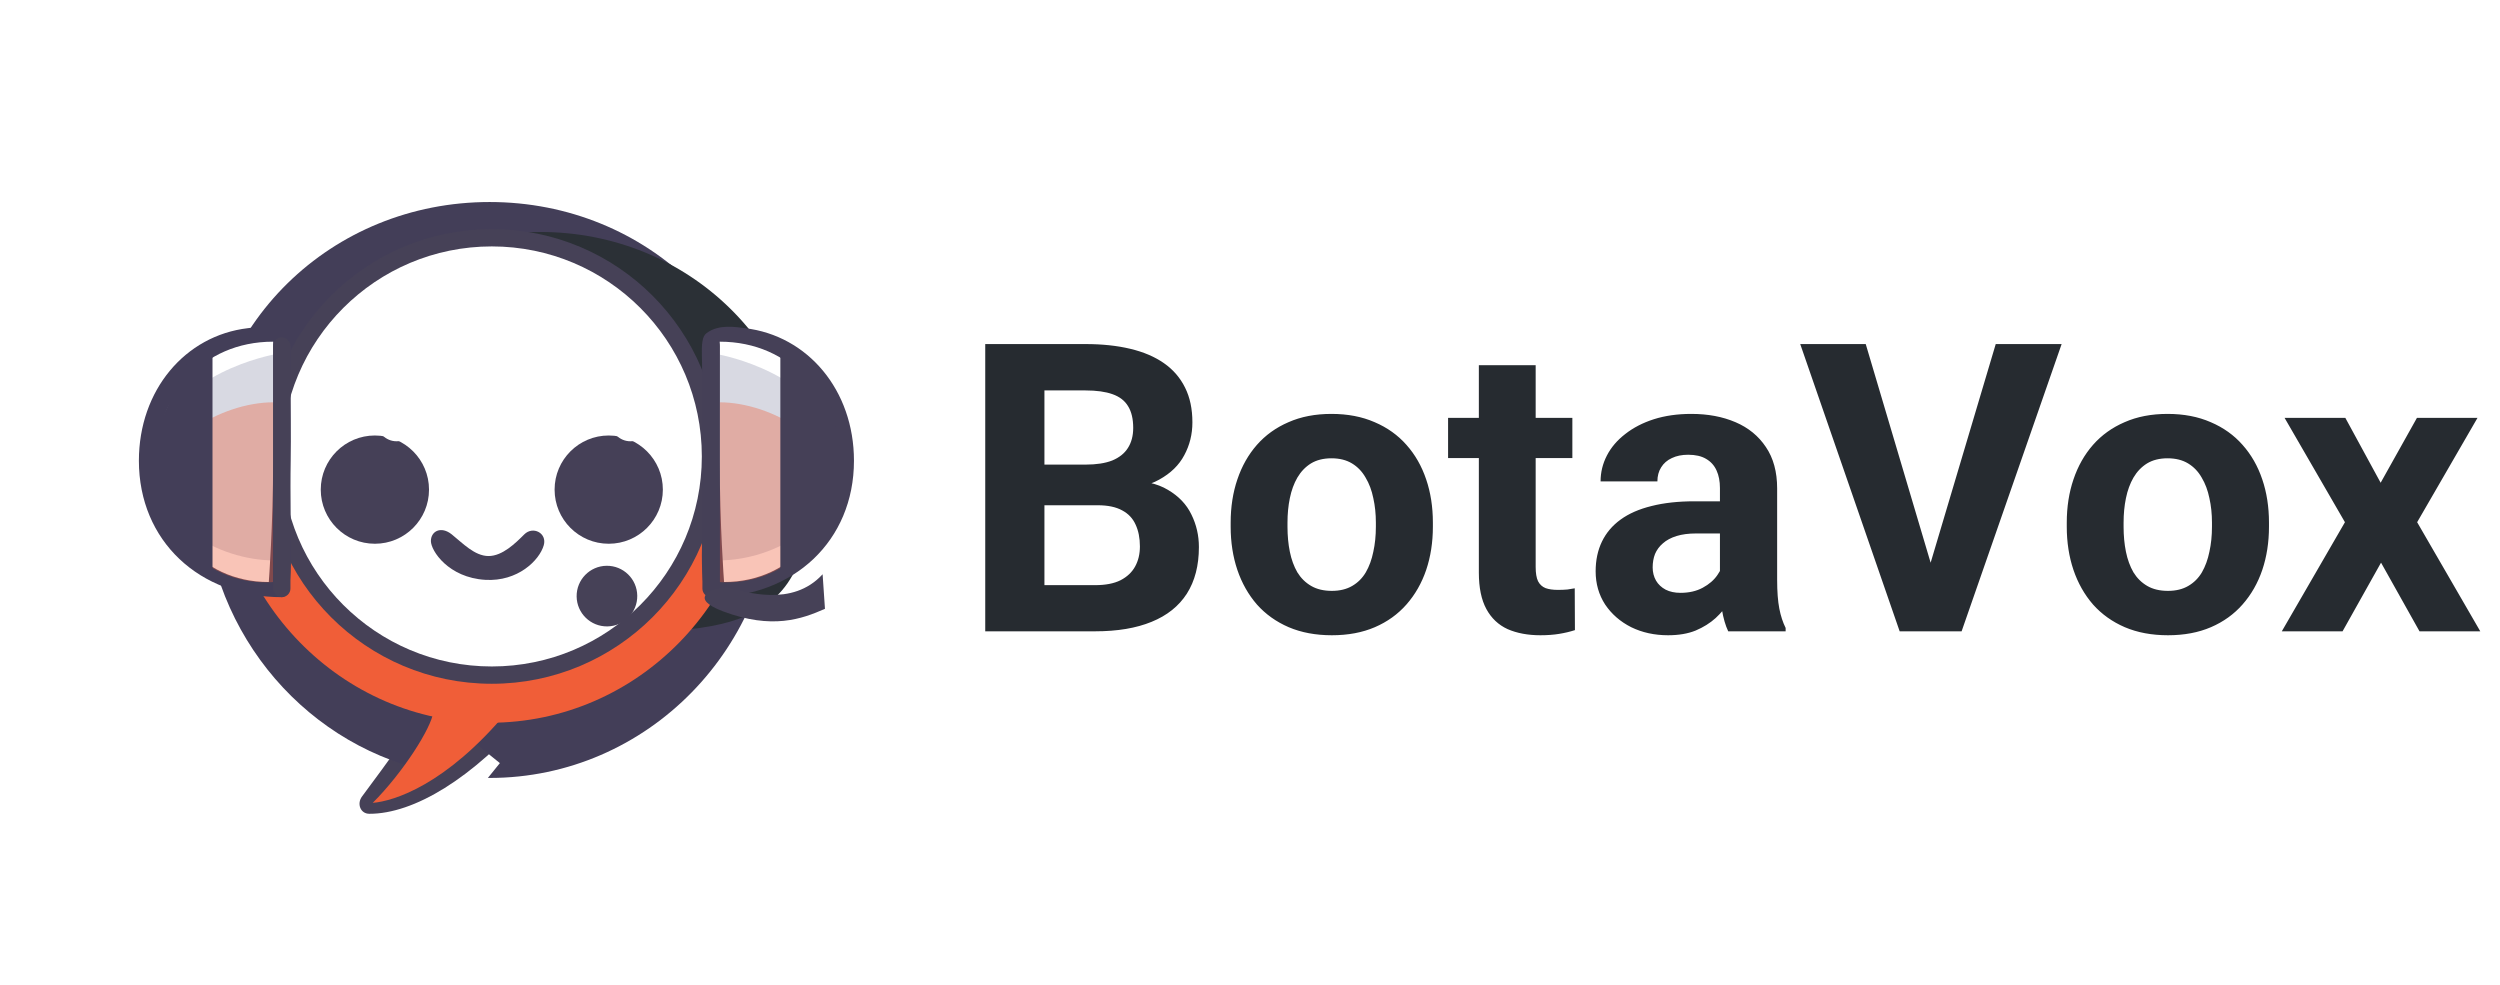 <svg width="198" height="78" viewBox="0 0 198 78" fill="none" xmlns="http://www.w3.org/2000/svg">
<path d="M28.664 63.093C30.94 59.995 32.454 58.124 33.204 55.918C33.375 55.417 33.873 55.053 34.402 55.058C35.931 55.072 38.851 54.977 41.124 54.904C41.968 54.877 42.448 55.838 41.897 56.478C37.433 61.655 32.772 64.462 29.248 64.452C28.546 64.45 28.248 63.659 28.664 63.093Z" fill="#464157"/>
<path d="M30.206 63.072C31.921 61.014 32.435 60.843 33.851 57.756L35.007 57.998C33.635 61.014 31.293 62.362 30.206 63.072Z" fill="url(#paint0_linear_53_410)"/>
<g filter="url(#filter0_d_53_410)">
<path d="M38.78 13C51.281 13 61.415 22.679 61.415 35.464C61.415 48.249 51.281 58.613 38.78 58.613C38.734 58.613 38.688 58.612 38.641 58.611L39.59 57.438L36.381 54.845L33.794 58.046L33.798 58.049C23.694 55.727 16.144 46.498 16.144 35.464C16.144 22.679 26.279 13 38.78 13Z" fill="#433E58"/>
</g>
<path d="M29.52 63.587C31.921 61.186 34.167 57.65 34.322 56.384C34.963 56.495 38.28 56.431 40.152 56.384C35.321 62.161 31.209 63.448 29.52 63.587Z" fill="#F05E38"/>
<g filter="url(#filter1_i_53_410)">
<path d="M60.043 35.484C60.043 47.501 50.523 45.979 38.78 45.979C27.036 45.979 17.516 47.501 17.516 35.484C17.516 23.468 27.036 14.372 38.78 14.372C50.523 14.372 60.043 23.468 60.043 35.484Z" fill="#2B3036"/>
</g>
<path d="M60.043 35.484C60.043 47.501 50.523 57.242 38.78 57.242C27.036 57.242 17.516 47.501 17.516 35.484C17.516 23.468 27.036 30.59 38.78 30.59C50.523 30.59 60.043 26.417 60.043 35.484Z" fill="#F05E38"/>
<circle cx="38.951" cy="36.15" r="18.005" fill="#464157"/>
<circle cx="38.951" cy="36.15" r="16.634" fill="white"/>
<g filter="url(#filter2_d_53_410)">
<circle cx="29.691" cy="34.778" r="4.287" fill="#454057"/>
</g>
<circle cx="31.406" cy="33.406" r="1.543" fill="white"/>
<g filter="url(#filter3_d_53_410)">
<circle cx="48.211" cy="34.778" r="4.287" fill="#454057"/>
</g>
<circle cx="49.926" cy="33.406" r="1.543" fill="white"/>
<path d="M43.067 43.181C43.341 42.22 42.209 41.637 41.523 42.323C40.837 43.009 39.799 44.038 38.694 44.038C37.589 44.038 36.636 43.009 35.778 42.323C34.921 41.637 34.127 42.077 34.127 42.849C34.127 43.62 35.522 45.753 38.437 45.924C41.005 46.075 42.724 44.381 43.067 43.181Z" fill="#454057"/>
<path d="M23.004 36.493C22.832 41.98 23.518 47.296 22.318 47.296C15.792 47.296 11 42.838 11 36.49C11 30.904 14.66 26.576 19.633 25.991C20.318 25.91 21.691 25.648 22.661 26.375C22.814 26.491 22.94 26.647 23.004 27.061C23.105 27.721 23.007 28.759 23.004 29.977C22.998 32.032 23.063 34.59 23.004 36.493Z" fill="#433E58"/>
<path d="M21.632 36.507C21.632 41.535 21.289 46.096 21.289 46.096C15.801 46.096 12.372 41.535 12.372 36.507C12.372 31.48 15.973 27.061 21.632 27.061C21.632 27.061 21.632 31.48 21.632 36.507Z" fill="white"/>
<path d="M21.632 35.292C21.632 31.363 21.632 28.09 21.632 28.09C21.632 28.09 13.745 29.562 12.543 35.121C11.171 41.466 17.559 44.381 21.632 44.381C21.632 44.381 21.632 40.32 21.632 35.292Z" fill="#40446F" fill-opacity="0.2"/>
<path d="M21.632 39.236C21.632 43.166 21.632 46.096 21.632 46.096C21.632 46.096 18.777 46.464 16.144 44.552C14.742 43.534 13.058 41.123 12.715 39.236C11.948 35.019 17.559 31.863 21.632 31.863C21.632 31.863 21.632 35.581 21.632 39.236Z" fill="#F05E38" fill-opacity="0.36"/>
<rect x="21.632" y="26.718" width="1.372" height="20.578" rx="0.686" fill="#464157"/>
<path d="M15.116 28.09H16.83V45.581L15.116 44.895L12.565 40.501L11.522 36.067L15.116 28.09Z" fill="#433E58"/>
<path d="M55.63 36.493C55.802 41.98 55.116 47.296 56.316 47.296C62.842 47.296 67.634 42.838 67.634 36.49C67.634 30.904 63.974 26.576 59.001 25.991C58.316 25.91 56.943 25.648 55.973 26.375C55.82 26.491 55.694 26.647 55.63 27.061C55.529 27.721 55.627 28.759 55.63 29.977C55.636 32.032 55.571 34.59 55.63 36.493Z" fill="#454057"/>
<path d="M57.002 36.507C57.002 41.535 57.345 46.096 57.345 46.096C62.833 46.096 66.262 41.535 66.262 36.507C66.262 31.48 62.661 27.061 57.002 27.061C57.002 27.061 57.002 31.48 57.002 36.507Z" fill="white"/>
<path d="M57.002 35.292C57.002 31.363 57.002 28.09 57.002 28.09C57.002 28.09 64.889 29.562 66.091 35.121C67.463 41.466 61.075 44.381 57.002 44.381C57.002 44.381 57.002 40.32 57.002 35.292Z" fill="#40446F" fill-opacity="0.2"/>
<path d="M57.002 39.236C57.002 43.166 57.002 46.096 57.002 46.096C57.002 46.096 59.857 46.464 62.49 44.552C63.892 43.534 65.576 41.123 65.919 39.236C66.686 35.019 61.075 31.863 57.002 31.863C57.002 31.863 57.002 35.581 57.002 39.236Z" fill="#F05E38" fill-opacity="0.36"/>
<rect width="1.372" height="20.578" rx="0.686" transform="matrix(-1 0 0 1 57.002 26.718)" fill="#454057"/>
<path d="M65.512 30.851L61.804 28.09V45.581L66.816 40.501L66.555 35.807L65.512 30.851Z" fill="#454057"/>
<g filter="url(#filter4_d_53_410)">
<path d="M56.151 41.481C53.734 44.12 50.057 42.869 48.487 42.517C47.232 42.602 45.551 43.401 48.272 44.422C52.152 45.877 54.501 45.03 56.337 44.218L56.151 41.481Z" fill="#464157"/>
</g>
<g filter="url(#filter5_d_53_410)">
<circle cx="48.07" cy="43.211" r="2.401" transform="rotate(-0.723 48.07 43.211)" fill="#464157"/>
</g>
<path d="M86.938 40.016H81.094L81.062 36.797H85.969C86.833 36.797 87.542 36.688 88.094 36.469C88.646 36.24 89.057 35.911 89.328 35.484C89.609 35.047 89.75 34.516 89.75 33.891C89.75 33.182 89.615 32.609 89.344 32.172C89.083 31.734 88.672 31.417 88.109 31.219C87.557 31.021 86.844 30.922 85.969 30.922H82.719V50H78.031V27.25H85.969C87.292 27.25 88.474 27.375 89.516 27.625C90.568 27.875 91.458 28.255 92.188 28.766C92.917 29.276 93.474 29.922 93.859 30.703C94.245 31.474 94.438 32.391 94.438 33.453C94.438 34.391 94.224 35.255 93.797 36.047C93.38 36.839 92.719 37.484 91.812 37.984C90.917 38.484 89.745 38.76 88.297 38.812L86.938 40.016ZM86.734 50H79.812L81.641 46.344H86.734C87.557 46.344 88.229 46.214 88.75 45.953C89.271 45.682 89.656 45.318 89.906 44.859C90.156 44.401 90.281 43.875 90.281 43.281C90.281 42.615 90.167 42.036 89.938 41.547C89.719 41.057 89.365 40.682 88.875 40.422C88.385 40.151 87.74 40.016 86.938 40.016H82.422L82.453 36.797H88.078L89.156 38.062C90.542 38.042 91.656 38.286 92.5 38.797C93.354 39.297 93.974 39.948 94.359 40.75C94.755 41.552 94.953 42.411 94.953 43.328C94.953 44.786 94.635 46.016 94 47.016C93.365 48.005 92.432 48.75 91.203 49.25C89.984 49.75 88.495 50 86.734 50ZM97.469 41.719V41.391C97.469 40.151 97.646 39.01 98 37.969C98.354 36.917 98.87 36.005 99.547 35.234C100.224 34.464 101.057 33.865 102.047 33.438C103.036 33 104.172 32.781 105.453 32.781C106.734 32.781 107.875 33 108.875 33.438C109.875 33.865 110.714 34.464 111.391 35.234C112.078 36.005 112.599 36.917 112.953 37.969C113.307 39.01 113.484 40.151 113.484 41.391V41.719C113.484 42.948 113.307 44.089 112.953 45.141C112.599 46.182 112.078 47.094 111.391 47.875C110.714 48.646 109.88 49.245 108.891 49.672C107.901 50.099 106.766 50.312 105.484 50.312C104.203 50.312 103.062 50.099 102.062 49.672C101.073 49.245 100.234 48.646 99.547 47.875C98.87 47.094 98.354 46.182 98 45.141C97.646 44.089 97.469 42.948 97.469 41.719ZM101.969 41.391V41.719C101.969 42.427 102.031 43.089 102.156 43.703C102.281 44.318 102.479 44.859 102.75 45.328C103.031 45.786 103.396 46.146 103.844 46.406C104.292 46.667 104.839 46.797 105.484 46.797C106.109 46.797 106.646 46.667 107.094 46.406C107.542 46.146 107.901 45.786 108.172 45.328C108.443 44.859 108.641 44.318 108.766 43.703C108.901 43.089 108.969 42.427 108.969 41.719V41.391C108.969 40.703 108.901 40.057 108.766 39.453C108.641 38.839 108.438 38.297 108.156 37.828C107.885 37.349 107.526 36.974 107.078 36.703C106.63 36.432 106.089 36.297 105.453 36.297C104.818 36.297 104.276 36.432 103.828 36.703C103.391 36.974 103.031 37.349 102.75 37.828C102.479 38.297 102.281 38.839 102.156 39.453C102.031 40.057 101.969 40.703 101.969 41.391ZM124.531 33.094V36.281H114.688V33.094H124.531ZM117.125 28.922H121.625V44.906C121.625 45.396 121.688 45.771 121.812 46.031C121.948 46.292 122.146 46.474 122.406 46.578C122.667 46.672 122.995 46.719 123.391 46.719C123.672 46.719 123.922 46.708 124.141 46.688C124.37 46.656 124.562 46.625 124.719 46.594L124.734 49.906C124.349 50.031 123.932 50.13 123.484 50.203C123.036 50.276 122.542 50.312 122 50.312C121.01 50.312 120.146 50.151 119.406 49.828C118.677 49.495 118.115 48.964 117.719 48.234C117.323 47.505 117.125 46.547 117.125 45.359V28.922ZM136.219 46.188V38.656C136.219 38.115 136.13 37.651 135.953 37.266C135.776 36.87 135.5 36.562 135.125 36.344C134.76 36.125 134.286 36.016 133.703 36.016C133.203 36.016 132.771 36.104 132.406 36.281C132.042 36.448 131.76 36.693 131.562 37.016C131.365 37.328 131.266 37.698 131.266 38.125H126.766C126.766 37.406 126.932 36.724 127.266 36.078C127.599 35.432 128.083 34.865 128.719 34.375C129.354 33.875 130.109 33.484 130.984 33.203C131.87 32.922 132.859 32.781 133.953 32.781C135.266 32.781 136.432 33 137.453 33.438C138.474 33.875 139.276 34.531 139.859 35.406C140.453 36.281 140.75 37.375 140.75 38.688V45.922C140.75 46.849 140.807 47.609 140.922 48.203C141.036 48.786 141.203 49.297 141.422 49.734V50H136.875C136.656 49.542 136.49 48.969 136.375 48.281C136.271 47.583 136.219 46.885 136.219 46.188ZM136.812 39.703L136.844 42.25H134.328C133.734 42.25 133.219 42.318 132.781 42.453C132.344 42.589 131.984 42.781 131.703 43.031C131.422 43.271 131.214 43.552 131.078 43.875C130.953 44.198 130.891 44.552 130.891 44.938C130.891 45.323 130.979 45.672 131.156 45.984C131.333 46.286 131.589 46.526 131.922 46.703C132.255 46.87 132.646 46.953 133.094 46.953C133.771 46.953 134.359 46.818 134.859 46.547C135.359 46.276 135.745 45.943 136.016 45.547C136.297 45.151 136.443 44.776 136.453 44.422L137.641 46.328C137.474 46.755 137.245 47.198 136.953 47.656C136.672 48.115 136.312 48.547 135.875 48.953C135.438 49.349 134.911 49.677 134.297 49.938C133.682 50.188 132.953 50.312 132.109 50.312C131.036 50.312 130.062 50.099 129.188 49.672C128.323 49.234 127.635 48.635 127.125 47.875C126.625 47.104 126.375 46.229 126.375 45.25C126.375 44.365 126.542 43.578 126.875 42.891C127.208 42.203 127.698 41.625 128.344 41.156C129 40.677 129.818 40.318 130.797 40.078C131.776 39.828 132.911 39.703 134.203 39.703H136.812ZM152.703 45.25L158.062 27.25H163.281L155.359 50H151.922L152.703 45.25ZM147.766 27.25L153.109 45.25L153.922 50H150.453L142.578 27.25H147.766ZM163.688 41.719V41.391C163.688 40.151 163.865 39.01 164.219 37.969C164.573 36.917 165.089 36.005 165.766 35.234C166.443 34.464 167.276 33.865 168.266 33.438C169.255 33 170.391 32.781 171.672 32.781C172.953 32.781 174.094 33 175.094 33.438C176.094 33.865 176.932 34.464 177.609 35.234C178.297 36.005 178.818 36.917 179.172 37.969C179.526 39.01 179.703 40.151 179.703 41.391V41.719C179.703 42.948 179.526 44.089 179.172 45.141C178.818 46.182 178.297 47.094 177.609 47.875C176.932 48.646 176.099 49.245 175.109 49.672C174.12 50.099 172.984 50.312 171.703 50.312C170.422 50.312 169.281 50.099 168.281 49.672C167.292 49.245 166.453 48.646 165.766 47.875C165.089 47.094 164.573 46.182 164.219 45.141C163.865 44.089 163.688 42.948 163.688 41.719ZM168.188 41.391V41.719C168.188 42.427 168.25 43.089 168.375 43.703C168.5 44.318 168.698 44.859 168.969 45.328C169.25 45.786 169.615 46.146 170.062 46.406C170.51 46.667 171.057 46.797 171.703 46.797C172.328 46.797 172.865 46.667 173.312 46.406C173.76 46.146 174.12 45.786 174.391 45.328C174.661 44.859 174.859 44.318 174.984 43.703C175.12 43.089 175.188 42.427 175.188 41.719V41.391C175.188 40.703 175.12 40.057 174.984 39.453C174.859 38.839 174.656 38.297 174.375 37.828C174.104 37.349 173.745 36.974 173.297 36.703C172.849 36.432 172.307 36.297 171.672 36.297C171.036 36.297 170.495 36.432 170.047 36.703C169.609 36.974 169.25 37.349 168.969 37.828C168.698 38.297 168.5 38.839 168.375 39.453C168.25 40.057 168.188 40.703 168.188 41.391ZM185.75 33.094L188.547 38.234L191.422 33.094H196.219L191.438 41.359L196.438 50H191.625L188.578 44.562L185.531 50H180.719L185.719 41.359L180.938 33.094H185.75Z" fill="#262B30"/>
<defs>
<filter id="filter0_d_53_410" x="0.144" y="0" width="77.27" height="77.613" filterUnits="userSpaceOnUse" color-interpolation-filters="sRGB">
<feFlood flood-opacity="0" result="BackgroundImageFix"/>
<feColorMatrix in="SourceAlpha" type="matrix" values="0 0 0 0 0 0 0 0 0 0 0 0 0 0 0 0 0 0 127 0" result="hardAlpha"/>
<feOffset dy="3"/>
<feGaussianBlur stdDeviation="8"/>
<feComposite in2="hardAlpha" operator="out"/>
<feColorMatrix type="matrix" values="0 0 0 0 0 0 0 0 0 0 0 0 0 0 0 0 0 0 0.2 0"/>
<feBlend mode="normal" in2="BackgroundImageFix" result="effect1_dropShadow_53_410"/>
<feBlend mode="normal" in="SourceGraphic" in2="effect1_dropShadow_53_410" result="shape"/>
</filter>
<filter id="filter1_i_53_410" x="17.516" y="14.372" width="46.527" height="35.669" filterUnits="userSpaceOnUse" color-interpolation-filters="sRGB">
<feFlood flood-opacity="0" result="BackgroundImageFix"/>
<feBlend mode="normal" in="SourceGraphic" in2="BackgroundImageFix" result="shape"/>
<feColorMatrix in="SourceAlpha" type="matrix" values="0 0 0 0 0 0 0 0 0 0 0 0 0 0 0 0 0 0 127 0" result="hardAlpha"/>
<feOffset dx="4" dy="4"/>
<feGaussianBlur stdDeviation="10.5"/>
<feComposite in2="hardAlpha" operator="arithmetic" k2="-1" k3="1"/>
<feColorMatrix type="matrix" values="0 0 0 0 0 0 0 0 0 0 0 0 0 0 0 0 0 0 0.22 0"/>
<feBlend mode="normal" in2="shape" result="effect1_innerShadow_53_410"/>
</filter>
<filter id="filter2_d_53_410" x="21.404" y="30.491" width="16.574" height="16.574" filterUnits="userSpaceOnUse" color-interpolation-filters="sRGB">
<feFlood flood-opacity="0" result="BackgroundImageFix"/>
<feColorMatrix in="SourceAlpha" type="matrix" values="0 0 0 0 0 0 0 0 0 0 0 0 0 0 0 0 0 0 127 0" result="hardAlpha"/>
<feOffset dy="4"/>
<feGaussianBlur stdDeviation="2"/>
<feComposite in2="hardAlpha" operator="out"/>
<feColorMatrix type="matrix" values="0 0 0 0 0.992 0 0 0 0 0.855 0 0 0 0 0.82 0 0 0 1 0"/>
<feBlend mode="normal" in2="BackgroundImageFix" result="effect1_dropShadow_53_410"/>
<feBlend mode="normal" in="SourceGraphic" in2="effect1_dropShadow_53_410" result="shape"/>
</filter>
<filter id="filter3_d_53_410" x="39.924" y="30.491" width="16.574" height="16.574" filterUnits="userSpaceOnUse" color-interpolation-filters="sRGB">
<feFlood flood-opacity="0" result="BackgroundImageFix"/>
<feColorMatrix in="SourceAlpha" type="matrix" values="0 0 0 0 0 0 0 0 0 0 0 0 0 0 0 0 0 0 127 0" result="hardAlpha"/>
<feOffset dy="4"/>
<feGaussianBlur stdDeviation="2"/>
<feComposite in2="hardAlpha" operator="out"/>
<feColorMatrix type="matrix" values="0 0 0 0 0.992 0 0 0 0 0.855 0 0 0 0 0.82 0 0 0 1 0"/>
<feBlend mode="normal" in2="BackgroundImageFix" result="effect1_dropShadow_53_410"/>
<feBlend mode="normal" in="SourceGraphic" in2="effect1_dropShadow_53_410" result="shape"/>
</filter>
<filter id="filter4_d_53_410" x="45.81" y="35.481" width="29.526" height="23.732" filterUnits="userSpaceOnUse" color-interpolation-filters="sRGB">
<feFlood flood-opacity="0" result="BackgroundImageFix"/>
<feColorMatrix in="SourceAlpha" type="matrix" values="0 0 0 0 0 0 0 0 0 0 0 0 0 0 0 0 0 0 127 0" result="hardAlpha"/>
<feOffset dx="9" dy="4"/>
<feGaussianBlur stdDeviation="5"/>
<feComposite in2="hardAlpha" operator="out"/>
<feColorMatrix type="matrix" values="0 0 0 0 0.216 0 0 0 0 0.202 0 0 0 0 0.267 0 0 0 1 0"/>
<feBlend mode="normal" in2="BackgroundImageFix" result="effect1_dropShadow_53_410"/>
<feBlend mode="normal" in="SourceGraphic" in2="effect1_dropShadow_53_410" result="shape"/>
</filter>
<filter id="filter5_d_53_410" x="41.669" y="40.81" width="12.802" height="12.802" filterUnits="userSpaceOnUse" color-interpolation-filters="sRGB">
<feFlood flood-opacity="0" result="BackgroundImageFix"/>
<feColorMatrix in="SourceAlpha" type="matrix" values="0 0 0 0 0 0 0 0 0 0 0 0 0 0 0 0 0 0 127 0" result="hardAlpha"/>
<feOffset dy="4"/>
<feGaussianBlur stdDeviation="2"/>
<feComposite in2="hardAlpha" operator="out"/>
<feColorMatrix type="matrix" values="0 0 0 0 0 0 0 0 0 0 0 0 0 0 0 0 0 0 0.36 0"/>
<feBlend mode="normal" in2="BackgroundImageFix" result="effect1_dropShadow_53_410"/>
<feBlend mode="normal" in="SourceGraphic" in2="effect1_dropShadow_53_410" result="shape"/>
</filter>
<linearGradient id="paint0_linear_53_410" x1="31.994" y1="57.716" x2="31.994" y2="63.745" gradientUnits="userSpaceOnUse">
<stop stop-color="#D4FDFD"/>
<stop offset="1" stop-color="#E8EDE2"/>
</linearGradient>
</defs>
</svg>
